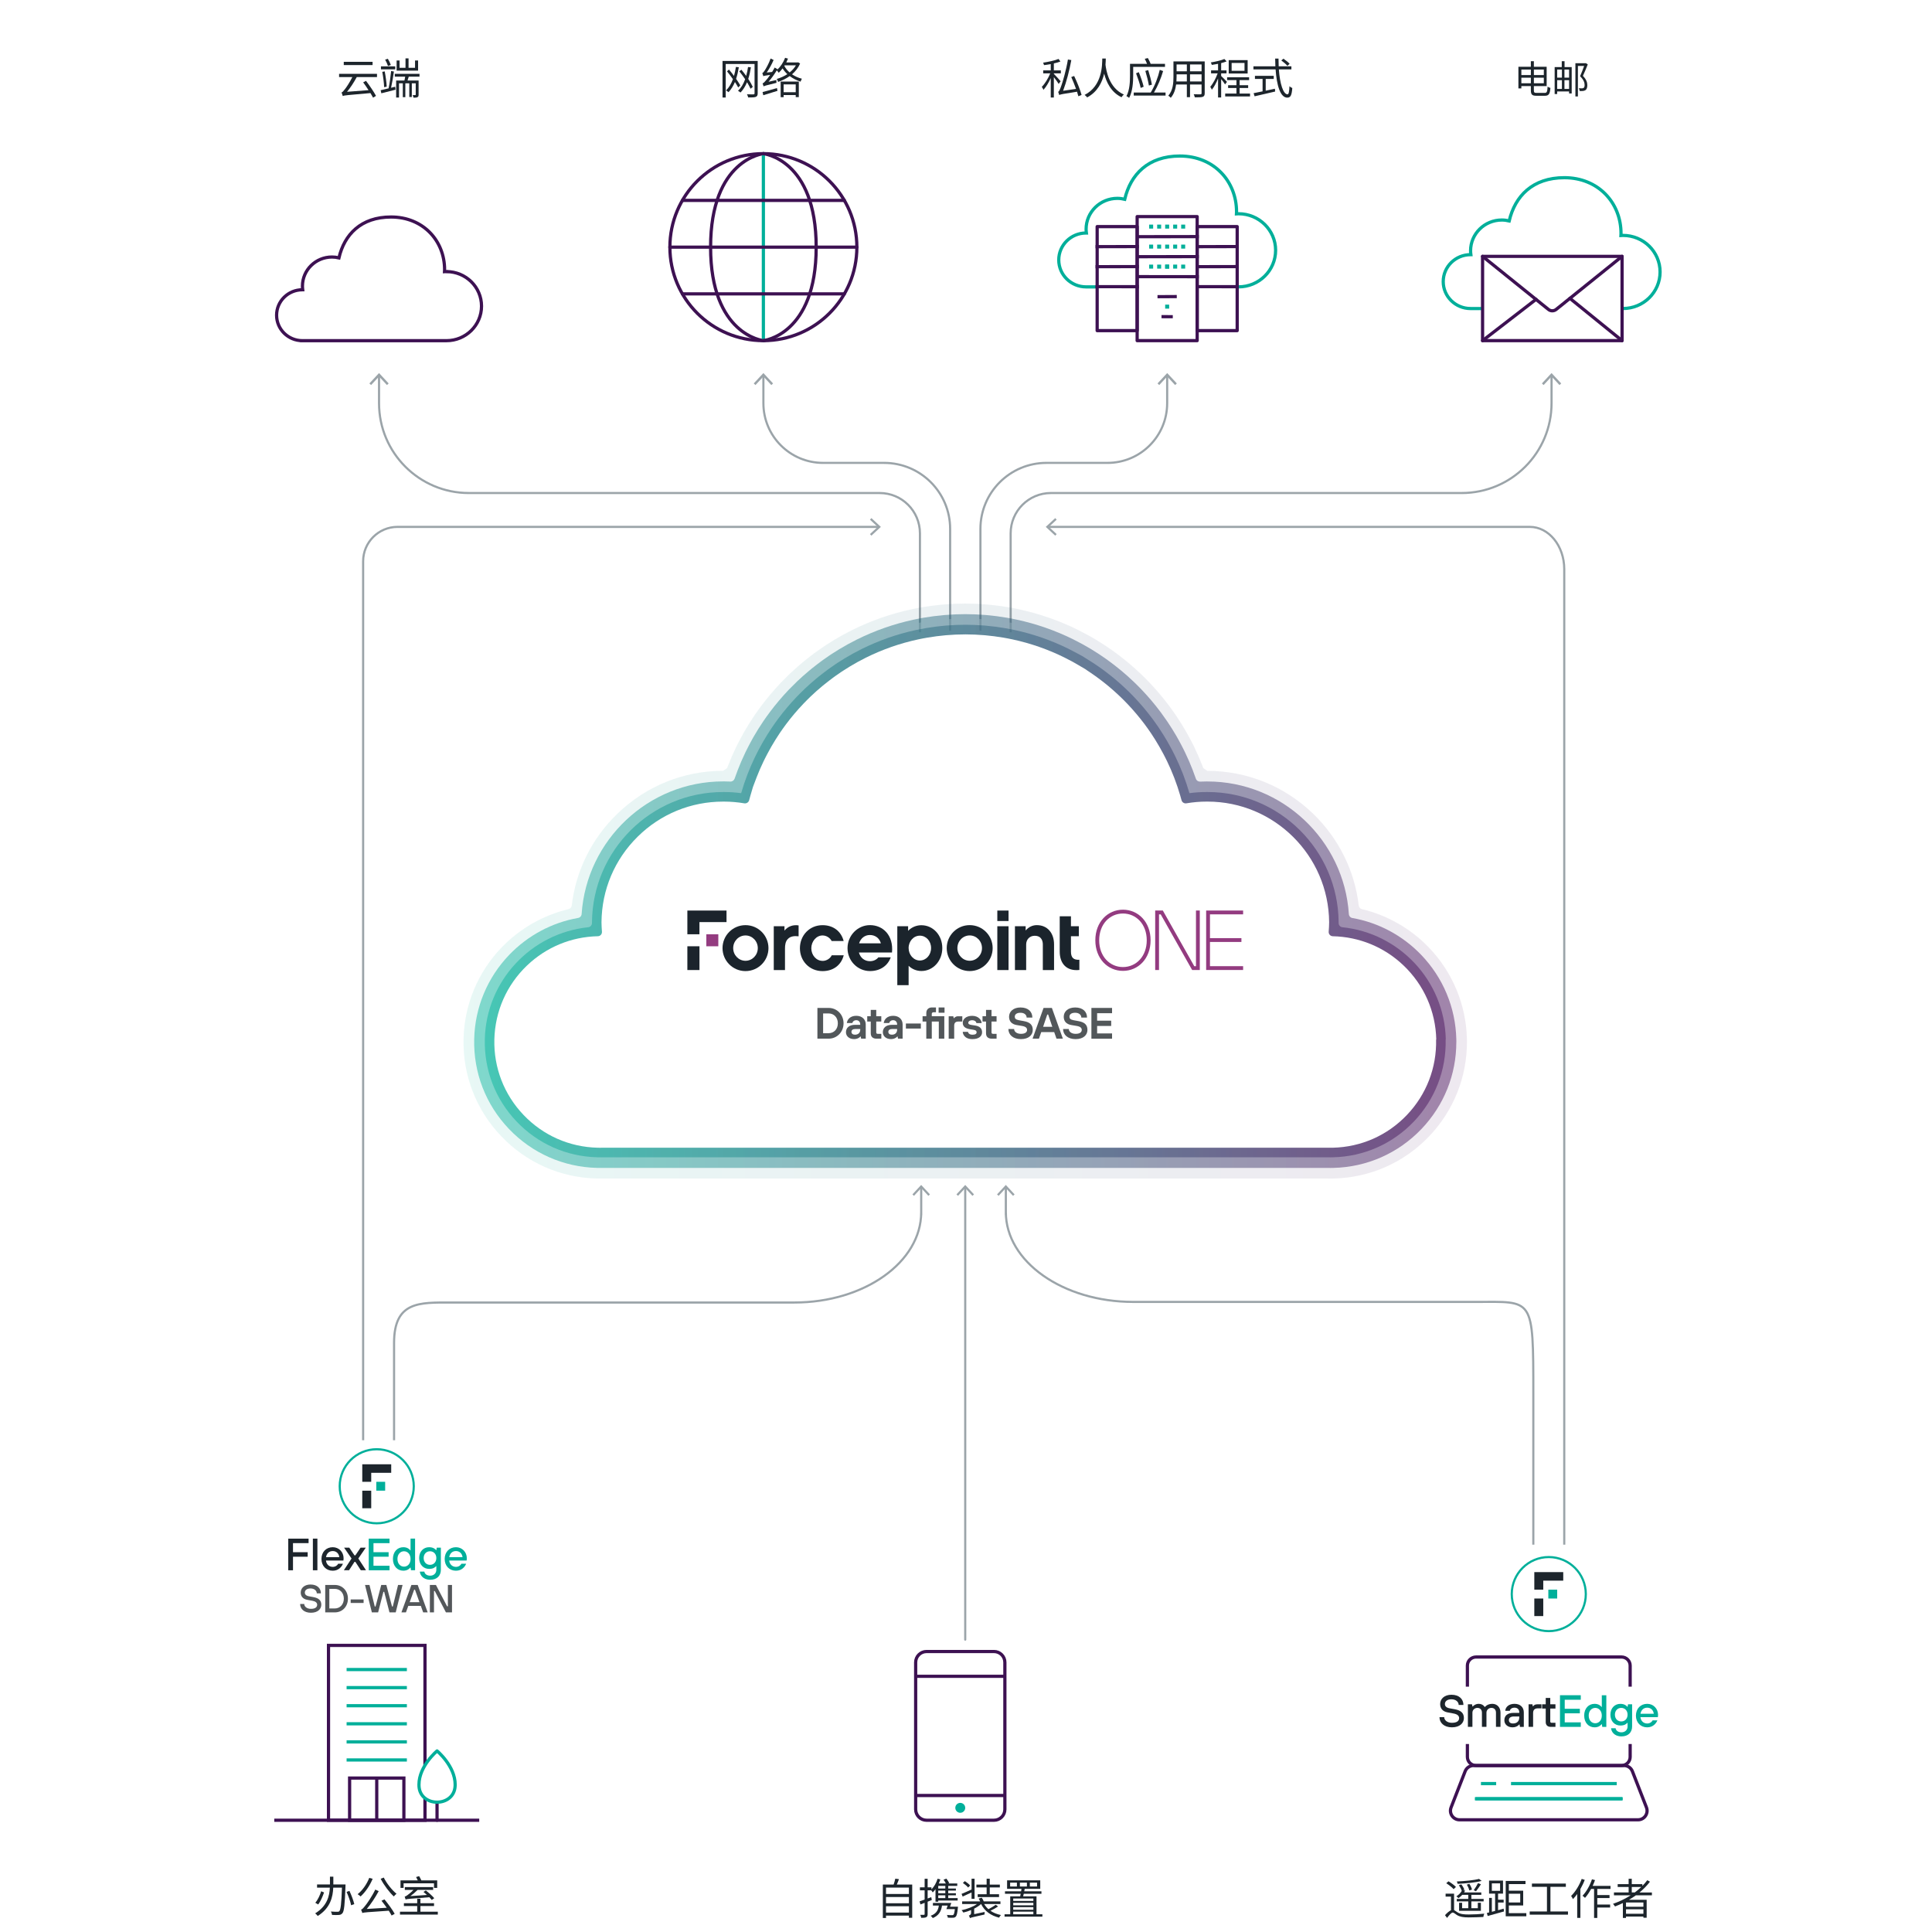 <?xml version="1.0" encoding="UTF-8"?><svg id="a" xmlns="http://www.w3.org/2000/svg" xmlns:xlink="http://www.w3.org/1999/xlink" viewBox="0 0 900 900"><defs><filter id="b" filterUnits="userSpaceOnUse"><feOffset dx="0" dy="7"/><feGaussianBlur result="c" stdDeviation="5"/><feFlood flood-color="#b3c4c3" flood-opacity=".5"/><feComposite in2="c" operator="in"/><feComposite in="SourceGraphic"/></filter><linearGradient id="d" x1="215.93" y1="415.1" x2="683.36" y2="415.1" gradientUnits="userSpaceOnUse"><stop offset="0" stop-color="#00b299" stop-opacity=".9"/><stop offset="1" stop-color="#430955" stop-opacity=".9"/></linearGradient><linearGradient id="e" x1="220.88" x2="678.41" xlink:href="#d"/><linearGradient id="f" x1="225.83" y1="415.1" x2="673.46" y2="415.1" xlink:href="#d"/></defs><line x1="690.63" y1="830.87" x2="696.22" y2="830.87" style="fill:none; stroke:#00af9a; stroke-linecap:square; stroke-linejoin:round; stroke-width:1.5px;"/><line x1="704.64" y1="830.87" x2="752.39" y2="830.87" style="fill:none; stroke:#00af9a; stroke-linecap:square; stroke-linejoin:round; stroke-width:1.5px;"/><line x1="688.08" y1="837.93" x2="754.88" y2="837.93" style="fill:none; stroke:#00af9a; stroke-linecap:square; stroke-linejoin:round; stroke-width:1.5px;"/><line x1="687.8" y1="837.93" x2="755.19" y2="837.93" style="fill:none; stroke:#00af9a; stroke-linecap:square; stroke-linejoin:round; stroke-width:1.5px;"/><path d="m683.57,784.95v-9.04c0-2.22,1.81-4.01,4.01-4.01h67.8c2.22,0,4.01,1.79,4.01,4.01v9.04" style="fill:none; stroke:#3d1152; stroke-linecap:square; stroke-linejoin:round; stroke-width:1.5px;"/><path d="m759.39,813.17v5.27c0,2.22-1.79,4.01-4.01,4.01h-67.8c-2.21,0-4.01-1.79-4.01-4.01v-5.27" style="fill:none; stroke:#3d1152; stroke-linecap:square; stroke-linejoin:round; stroke-width:1.5px;"/><path d="m756.51,822.45h-70.06c-1.74,0-3.3,1.07-3.93,2.69l-6.55,16.84c-1.08,2.77.96,5.75,3.93,5.75h83.15c2.97,0,5.01-2.98,3.93-5.75l-6.55-16.84c-.63-1.62-2.19-2.69-3.93-2.69Z" style="fill:none; stroke:#3d1152; stroke-linecap:square; stroke-linejoin:round; stroke-width:1.5px;"/><path d="m134.27,716.75h9.48v2.11h-7.26v4.21h6.84v2.11h-6.84v6.32h-2.21v-14.74Z" style="fill:#1d252c;"/><path d="m145.75,716.75h2.11v14.74h-2.11v-14.74Z" style="fill:#1d252c;"/><path d="m149.75,726.22c0-3.26,2.21-5.47,5.26-5.47,2.84,0,5.05,2.21,5.05,5.16,0,.63-.1,1.05-.1,1.05h-8.11c.21,1.79,1.47,2.95,3.16,2.95,1.26,0,2.21-.74,2.53-1.47h2.21c-.53,1.37-2,3.26-4.74,3.26-3.05,0-5.26-2.21-5.26-5.48Zm8.32-.84c-.21-1.68-1.37-2.84-3.05-2.84-1.79,0-2.84,1.16-3.16,2.84h6.21Z" style="fill:#1d252c;"/><path d="m163.76,726.01l-3.47-5.05h2.42l2.42,3.58h.42l2.42-3.58h2.42l-3.47,5.05,3.58,5.47h-2.42l-2.53-3.9h-.42l-2.53,3.9h-2.42l3.58-5.47Z" style="fill:#1d252c;"/><path d="m171.77,716.75h9.69v2.11h-7.48v4.21h7.05v2.11h-7.05v4.21h7.48v2.11h-9.69v-14.74Z" style="fill:#00af9a;"/><path d="m183.04,726.22c0-3.37,2.11-5.47,4.84-5.47,2,0,2.95,1.05,3.26,1.47h.11v-5.48h2.11v14.74h-1.9l-.21-1.26h-.11c-.32.42-1.26,1.47-3.26,1.47-2.74,0-4.84-2.11-4.84-5.48Zm8.21,0c0-2.21-1.37-3.58-3.05-3.58s-3.05,1.37-3.05,3.58,1.37,3.58,3.05,3.58,3.05-1.37,3.05-3.58Z" style="fill:#00af9a;"/><path d="m195.57,732.12h2.11c.11.95,1.05,1.89,2.74,1.89s2.84-1.16,2.84-2.74v-1.68h-.11c-.53.53-1.26,1.26-3.26,1.26-2.63,0-4.63-2-4.63-5.05s2-5.05,4.63-5.05c2,0,2.95.95,3.26,1.37h.11l.21-1.16h1.9v10.32c0,2.74-1.79,4.63-4.95,4.63-3.47,0-4.74-2.32-4.84-3.79Zm7.69-6.32c0-1.9-1.26-3.16-2.95-3.16s-2.95,1.26-2.95,3.16,1.26,3.16,2.95,3.16,2.95-1.26,2.95-3.16Z" style="fill:#00af9a;"/><path d="m207.15,726.22c0-3.26,2.21-5.47,5.26-5.47,2.84,0,5.05,2.21,5.05,5.16,0,.63-.1,1.05-.1,1.05h-8.11c.21,1.79,1.47,2.95,3.16,2.95,1.26,0,2.21-.74,2.53-1.47h2.21c-.53,1.37-2,3.26-4.74,3.26-3.05,0-5.26-2.21-5.26-5.48Zm8.32-.84c-.21-1.68-1.37-2.84-3.05-2.84-1.79,0-2.84,1.16-3.16,2.84h6.21Z" style="fill:#00af9a;"/><path d="m670.56,799.92h2.21c0,1.37,1.37,2.63,3.58,2.63,2.42,0,3.37-.95,3.37-2.21,0-1.05-.84-1.79-2.53-2.11l-2.84-.53c-2.32-.42-3.47-1.9-3.47-3.9,0-2.42,2-4.32,5.26-4.32,3.68,0,5.58,2.11,5.58,4.74h-2.21c0-1.37-1.26-2.63-3.37-2.63s-3.05,1.05-3.05,2.21c0,.95.63,1.71,2.21,2l2.32.42c2.95.53,4.32,1.79,4.32,4.11s-1.89,4.32-5.58,4.32-5.79-2.11-5.79-4.74Z" style="fill:#1d252c;"/><path d="m683.83,793.92h1.89l.21,1.05h.11s1.05-1.26,2.74-1.26c2.11,0,2.84,1.47,2.84,1.47h.11s1.05-1.47,3.47-1.47c2.21,0,3.79,1.68,3.79,4.08v6.65h-2.11v-6.63c0-1.37-.84-2.21-2.11-2.21s-2.32.95-2.32,2.21v6.63h-2.11v-6.63c0-1.37-.84-2.21-2.11-2.21s-2.32.95-2.32,2.21v6.63h-2.11v-10.53Z" style="fill:#1d252c;"/><path d="m700.79,801.39c0-2.11,1.37-3.47,4.32-3.47h2.63v-.21c0-1.37-.84-2.21-2.21-2.21-1.47,0-2.11.84-2.21,1.47h-2.11c.1-1.79,1.68-3.26,4.32-3.26s4.32,1.58,4.32,4v6.74h-1.79l-.21-1.16h-.11s-.95,1.37-3.16,1.37-3.79-1.37-3.79-3.26Zm6.95-1.37v-.42h-2.53c-1.58,0-2.32.74-2.32,1.68s.63,1.58,1.89,1.58c1.9,0,2.95-1.05,2.95-2.84Z" style="fill:#1d252c;"/><path d="m712.06,793.92h1.79l.21.95h.11c.32-.42.74-.95,2-.95h1.9v1.89h-1.68c-1.47,0-2.21.74-2.21,2.19v6.44h-2.11v-10.53Z" style="fill:#1d252c;"/><path d="m720.06,802.23v-6.32h-1.68v-2h1.68v-2.95h2.11v2.95h2.42v2h-2.42v6c0,.42.21.63.63.63h1.79v1.9h-2.21c-1.47,0-2.32-.84-2.32-2.21Z" style="fill:#1d252c;"/><path d="m726.7,789.7h9.69v2.11h-7.48v4.21h7.05v2.11h-7.05v4.21h7.48v2.11h-9.69v-14.74Z" style="fill:#00af9a;"/><path d="m737.97,799.18c0-3.37,2.11-5.47,4.84-5.47,2,0,2.95,1.05,3.26,1.47h.11v-5.47h2.11v14.74h-1.89l-.21-1.26h-.11c-.32.42-1.26,1.47-3.26,1.47-2.74,0-4.84-2.11-4.84-5.48Zm8.21,0c0-2.21-1.37-3.58-3.05-3.58s-3.05,1.37-3.05,3.58,1.37,3.58,3.05,3.58,3.05-1.37,3.05-3.58Z" style="fill:#00af9a;"/><path d="m750.5,805.08h2.11c.11.95,1.05,1.9,2.74,1.9s2.84-1.16,2.84-2.74v-1.68h-.11c-.53.53-1.26,1.26-3.26,1.26-2.63,0-4.63-2-4.63-5.05s2-5.05,4.63-5.05c2,0,2.95.95,3.26,1.37h.11l.21-1.16h1.9v10.32c0,2.74-1.79,4.63-4.95,4.63-3.47,0-4.74-2.32-4.84-3.79Zm7.69-6.32c0-1.89-1.26-3.16-2.95-3.16s-2.95,1.26-2.95,3.16,1.26,3.16,2.95,3.16,2.95-1.26,2.95-3.16Z" style="fill:#00af9a;"/><path d="m762.08,799.18c0-3.26,2.21-5.47,5.26-5.47,2.84,0,5.05,2.21,5.05,5.16,0,.63-.11,1.05-.11,1.05h-8.11c.21,1.79,1.47,2.95,3.16,2.95,1.26,0,2.21-.74,2.53-1.47h2.21c-.53,1.37-2,3.26-4.74,3.26-3.05,0-5.26-2.21-5.26-5.48Zm8.32-.84c-.21-1.68-1.37-2.84-3.05-2.84-1.79,0-2.84,1.16-3.16,2.84h6.21Z" style="fill:#00af9a;"/><rect x="175.29" y="690.28" width="4.13" height="4.13" style="fill:#00af9a;"/><polygon points="172.93 686.09 182.24 686.09 182.24 682.12 168.76 682.12 168.76 690.28 172.93 690.28 172.93 686.09" style="fill:#1d252c;"/><rect x="168.76" y="694.42" width="4.17" height="8.18" style="fill:#1d252c;"/><circle cx="175.5" cy="692.36" r="17.25" style="fill:none; stroke:#00af9a; stroke-miterlimit:10;"/><rect x="721.27" y="740.52" width="4.13" height="4.13" style="fill:#00af9a;"/><polygon points="718.91 736.33 728.22 736.33 728.22 732.35 714.74 732.35 714.74 740.52 718.91 740.52 718.91 736.33" style="fill:#1d252c;"/><rect x="714.74" y="744.65" width="4.17" height="8.18" style="fill:#1d252c;"/><circle cx="721.48" cy="742.59" r="17.25" style="fill:none; stroke:#00af9a; stroke-miterlimit:10;"/><path d="m160.96,877.86s-.02.6-.02.82c-.32,8.58-.62,11.58-1.4,12.54-.48.58-.94.78-1.68.84-.7.08-1.98.04-3.2-.02-.02-.46-.24-1.12-.52-1.58,1.34.12,2.56.12,3.08.12.4.02.62-.04.86-.3.62-.64.96-3.54,1.22-10.94h-4.06c-.18,4.26-1.28,9.46-7.22,13.2-.26-.36-.82-.94-1.2-1.22,5.58-3.42,6.66-8.1,6.84-11.98h-5.96v-1.48h6v-3.64h1.58v3.64h5.68Zm-10,3.72c-.62,1.78-1.58,4.1-2.72,5.6l-1.36-.8c1.2-1.38,2.2-3.6,2.74-5.36l1.34.56Zm11.82-.72c.94,1.96,1.9,4.56,2.26,6.16l-1.48.52c-.28-1.6-1.2-4.22-2.12-6.22l1.34-.46Z" style="fill:#1d252c;"/><path d="m173.6,875.22c-1.34,3.24-3.46,6.26-5.62,8.22-.32-.3-1-.82-1.38-1.06,2.24-1.76,4.24-4.62,5.42-7.6l1.58.44Zm5.5,9.58c1.74,2.12,3.78,4.92,4.76,6.72l-1.44.8c-.32-.64-.8-1.42-1.32-2.24-10.5.72-11.58.78-12.32,1.06-.08-.32-.36-1.14-.58-1.56.52-.12,1.06-.72,1.82-1.68.78-.88,3.2-4.34,4.8-7.66l1.6.72c-1.64,3.02-3.6,5.98-5.56,8.3l9.3-.56c-.8-1.12-1.66-2.28-2.44-3.26l1.38-.64Zm-.32-10.16c1.32,2.72,3.86,5.88,5.92,7.54-.38.3-.94.86-1.24,1.26-2.06-1.9-4.6-5.24-6.14-8.24l1.46-.56Z" style="fill:#1d252c;"/><path d="m203.95,890.54v1.34h-17.62v-1.34h8.02v-2.64h-6.2v-1.32h6.2v-2.1h1.5v2.1h6.34v1.32h-6.34v2.64h8.1Zm-15.94-11.08h-1.44v-3.52h8.04c-.22-.5-.52-1.08-.78-1.54l1.42-.42c.36.6.78,1.38,1.02,1.96h7.4v3.52h-1.5v-2.14h-14.16v2.14Zm13.12,5.62c-.28-.36-.66-.82-1.14-1.28-9.48.74-10.42.8-11.04,1.06-.08-.3-.28-.98-.44-1.36.38-.06.84-.32,1.36-.72.44-.3,1.64-1.26,2.76-2.4h-4.04v-1.3h13.18v1.3h-7.22c-1.06,1.06-2.22,2.06-3.38,2.9l7.72-.54c-.54-.5-1.1-.98-1.62-1.4l1.1-.7c1.36,1.06,3.08,2.58,3.92,3.62l-1.16.82Z" style="fill:#1d252c;"/><line x1="175.5" y1="828.29" x2="175.5" y2="847.94" style="fill:none; stroke:#3d1152; stroke-miterlimit:10; stroke-width:1.5px;"/><rect x="162.86" y="828.29" width="25.28" height="19.65" style="fill:none; stroke:#3d1152; stroke-miterlimit:10; stroke-width:1.5px;"/><polyline points="197.97 837.87 197.97 847.94 153.03 847.94 153.03 766.49 197.97 766.49 197.97 822.33" style="fill:none; stroke:#3d1152; stroke-miterlimit:10; stroke-width:1.5px;"/><line x1="127.76" y1="847.94" x2="223.24" y2="847.94" style="fill:none; stroke:#3d1152; stroke-miterlimit:10; stroke-width:1.5px;"/><line x1="203.59" y1="839.69" x2="203.59" y2="847.94" style="fill:none; stroke:#3d1152; stroke-linecap:round; stroke-linejoin:round; stroke-width:1.5px;"/><line x1="161.46" y1="777.74" x2="189.54" y2="777.74" style="fill:none; stroke:#00af9a; stroke-miterlimit:10; stroke-width:1.5px;"/><line x1="161.46" y1="786.16" x2="189.54" y2="786.16" style="fill:none; stroke:#00af9a; stroke-miterlimit:10; stroke-width:1.5px;"/><line x1="161.46" y1="794.59" x2="189.54" y2="794.59" style="fill:none; stroke:#00af9a; stroke-miterlimit:10; stroke-width:1.5px;"/><line x1="161.46" y1="803.01" x2="189.54" y2="803.01" style="fill:none; stroke:#00af9a; stroke-miterlimit:10; stroke-width:1.5px;"/><line x1="161.46" y1="811.44" x2="189.54" y2="811.44" style="fill:none; stroke:#00af9a; stroke-miterlimit:10; stroke-width:1.5px;"/><line x1="161.46" y1="819.86" x2="189.54" y2="819.86" style="fill:none; stroke:#00af9a; stroke-miterlimit:10; stroke-width:1.5px;"/><path d="m195.18,831.99c.48,10.05,16.34,10.05,16.83,0,.01-.21.02-.43.02-.65,0-8.67-8.43-15.69-8.43-15.69,0,0-8.43,7.02-8.43,15.69,0,.22,0,.43.02.65Z" style="fill:none; stroke:#00af9a; stroke-linecap:round; stroke-linejoin:round; stroke-width:1.5px;"/><path d="m139.81,747.18h1.92c0,1.19,1.19,2.28,3.1,2.28,2.1,0,2.92-.82,2.92-1.92,0-.91-.73-1.55-2.19-1.83l-2.46-.46c-2.01-.37-3.01-1.64-3.01-3.38,0-2.1,1.73-3.74,4.56-3.74,3.19,0,4.84,1.83,4.84,4.11h-1.92c0-1.19-1.09-2.28-2.92-2.28s-2.65.91-2.65,1.92c0,.82.55,1.48,1.92,1.73l2.01.37c2.55.46,3.74,1.55,3.74,3.56s-1.64,3.74-4.84,3.74-5.02-1.83-5.02-4.11Z" style="fill:#53575a;"/><path d="m151.5,738.33h4.47c3.47,0,6.11,2.65,6.11,6.39s-2.65,6.39-6.11,6.39h-4.47v-12.77Zm4.47,10.95c2.37,0,4.2-1.83,4.2-4.56s-1.82-4.56-4.2-4.56h-2.56v9.12h2.56Z" style="fill:#53575a;"/><path d="m163.36,745.08h6.02v1.64h-6.02v-1.64Z" style="fill:#53575a;"/><path d="m170.02,738.33h2.1l2.46,10.04h.37l2.65-10.04h2.37l2.65,10.04h.36l2.46-10.04h2.1l-3.19,12.77h-2.92l-2.46-9.58h-.36l-2.46,9.58h-2.92l-3.19-12.77Z" style="fill:#53575a;"/><path d="m191.66,738.33h2.92l4.65,12.77h-2.1l-1.09-3.01h-5.84l-1.1,3.01h-2.1l4.65-12.77Zm3.74,8.03l-2.1-5.84h-.36l-2.1,5.84h4.56Z" style="fill:#53575a;"/><path d="m200.24,738.33h2.83l5.2,9.95h.37v-9.95h1.92v12.77h-2.83l-5.2-9.95h-.36v9.95h-1.92v-12.77Z" style="fill:#53575a;"/><path d="m442.61,293.83v-47.44c0-16.99-13.77-30.76-30.76-30.76h-28.43c-15.36,0-27.8-12.45-27.8-27.8v-12.85" style="fill:none; stroke:#9ba4a9; stroke-miterlimit:10;"/><polygon points="360.12 178.62 359.31 179.37 355.62 175.4 351.93 179.37 351.12 178.62 355.62 173.78 360.12 178.62" style="fill:#9ba4a9;"/><path d="m456.72,293.83v-47.44c0-16.99,13.77-30.76,30.76-30.76h28.43c15.36,0,27.8-12.45,27.8-27.8v-12.85" style="fill:none; stroke:#9ba4a9; stroke-miterlimit:10;"/><polygon points="548.22 178.62 547.41 179.37 543.72 175.4 540.03 179.37 539.22 178.62 543.72 173.78 548.22 178.62" style="fill:#9ba4a9;"/><path d="m470.8,294.56v-46.12c0-10.37,8.4-18.77,18.77-18.77h191.35c23.11,0,41.85-18.74,41.85-41.85v-12.85" style="fill:none; stroke:#9ba4a9; stroke-miterlimit:10;"/><polygon points="727.27 178.62 726.47 179.37 722.77 175.4 719.08 179.37 718.28 178.62 722.77 173.78 727.27 178.62" style="fill:#9ba4a9;"/><path d="m428.54,294.56v-46.12c0-10.37-8.4-18.77-18.77-18.77h-191.35c-23.11,0-41.85-18.74-41.85-41.85v-12.85" style="fill:none; stroke:#9ba4a9; stroke-miterlimit:10;"/><polygon points="181.06 178.62 180.26 179.37 176.57 175.4 172.87 179.37 172.07 178.62 176.57 173.78 181.06 178.62" style="fill:#9ba4a9;"/><path d="m355.62,158.68s-24.6-2.54-24.6-43.55,24.6-43.55,24.6-43.55" style="fill:none; stroke:#3d1152; stroke-linecap:round; stroke-linejoin:round; stroke-width:1.5px;"/><line x1="355.61" y1="158.68" x2="355.61" y2="71.58" style="fill:none; stroke:#00af9a; stroke-linecap:round; stroke-linejoin:round; stroke-width:1.5px;"/><polyline points="393.34 93.35 355.61 93.35 317.9 93.35" style="fill:none; stroke:#3d1152; stroke-linecap:round; stroke-linejoin:round; stroke-width:1.5px;"/><polyline points="393.34 136.9 355.61 136.9 317.9 136.9" style="fill:none; stroke:#3d1152; stroke-linecap:round; stroke-linejoin:round; stroke-width:1.5px;"/><polyline points="312.06 115.13 355.61 115.13 399.16 115.13" style="fill:none; stroke:#3d1152; stroke-linecap:round; stroke-linejoin:round; stroke-width:1.5px;"/><path d="m355.61,71.58s24.6,2.54,24.6,43.55-24.6,43.55-24.6,43.55" style="fill:none; stroke:#3d1152; stroke-linejoin:round; stroke-width:1.5px;"/><circle cx="355.61" cy="115.13" r="43.55" style="fill:none; stroke:#3d1152; stroke-linecap:round; stroke-linejoin:round; stroke-width:1.5px;"/><path d="m207.97,126.49c-.31,0-.6.03-.91.05.01-.3.05-.59.05-.89,0-13.57-10.06-24.56-24.94-24.56-14.01,0-21.73,8.13-24.28,19.03-1.04-.25-2.12-.39-3.24-.39-7.6,0-13.76,6.07-13.76,13.55,0,.58.05,1.14.12,1.7-.04,0-.08,0-.12,0-6.65,0-12.04,5.31-12.04,11.86s5.39,11.86,12.04,11.86c.59,0-1.07,0-1.07,0h68.15c9.02,0,16.34-7.2,16.34-16.09s-7.32-16.09-16.34-16.09Z" style="fill:none; stroke:#3d1152; stroke-miterlimit:10; stroke-width:1.5px;"/><path d="m352.96,43.48c0,.94-.26,1.4-.9,1.66-.64.24-1.72.28-3.52.26-.08-.42-.36-1.06-.56-1.48,1.32.06,2.62.04,3,.04.36-.02.52-.14.52-.48v-13.68h-13.44v15.62h-1.48v-17.02h16.38v15.08Zm-9.08-2.74c-.38-.72-.92-1.6-1.52-2.54-.8,1.88-1.78,3.46-2.98,4.74-.22-.2-.84-.62-1.16-.82,1.38-1.34,2.44-3.12,3.2-5.24-.88-1.26-1.86-2.56-2.76-3.66l.92-.82c.78.9,1.58,1.94,2.34,2.96.38-1.32.66-2.7.9-4.18l1.36.14c-.32,1.94-.74,3.76-1.28,5.4.78,1.12,1.48,2.2,1.96,3.06l-.98.96Zm5.76.6c-.4-.86-.96-1.92-1.64-3.04-.8,1.9-1.78,3.5-3.04,4.8-.26-.22-.84-.64-1.18-.82,1.48-1.34,2.54-3.18,3.34-5.38-.86-1.26-1.82-2.56-2.72-3.68l.96-.74c.76.88,1.52,1.88,2.24,2.88.38-1.3.64-2.68.86-4.14l1.34.14c-.3,1.96-.7,3.76-1.24,5.4.88,1.34,1.64,2.66,2.12,3.72l-1.04.86Z" style="fill:#1d252c;"/><path d="m372.72,29.6c-.84,1.98-2.18,3.64-3.76,5.02,1.32.9,2.9,1.62,4.6,2.06-.26.36-.5.96-.6,1.36-1.86-.6-3.62-1.48-5.08-2.6-1.64,1.18-3.52,2.08-5.4,2.72-.12-.4-.42-1.06-.64-1.38,1.74-.5,3.44-1.26,4.94-2.24-.88-.8-1.62-1.72-2.22-2.68-.56.78-1.18,1.46-1.8,2.04-.18-.26-.6-.84-.9-1.12-1.16,1.9-2.5,3.76-3.84,5.3l3.66-.8c-.04.38-.02.98.04,1.3-4.9,1.2-5.58,1.4-6,1.66-.08-.3-.32-1.02-.48-1.42.42-.08.9-.56,1.5-1.3.38-.36,1.18-1.38,2.04-2.64-2.42.34-2.92.46-3.2.6-.08-.32-.3-1.04-.48-1.44.34-.1.7-.54,1.14-1.22.46-.66,1.92-3.18,2.74-5.56l1.4.68c-.88,2.04-2.06,4.18-3.22,5.84l2.52-.26c.44-.68.84-1.38,1.2-2.06l1.32.78-.22.34c1.54-1.4,2.94-3.48,3.76-5.66l1.34.4c-.24.58-.52,1.2-.8,1.76h5.3l.28-.04.86.56Zm-17.48,13.28c1.66-.4,4.2-1.14,6.7-1.86l.24,1.3c-2.34.7-4.78,1.44-6.62,2.04l-.32-1.48Zm8.42-4.9h8.46v7.26h-1.44v-.96h-5.64v.98h-1.38v-7.28Zm1.38,1.34v3.64h5.64v-3.64h-5.64Zm.34-8.64c.58,1.16,1.42,2.18,2.46,3.06,1.18-.94,2.2-2.02,2.92-3.3h-5.24l-.14.24Z" style="fill:#1d252c;"/><path d="m755.13,143.72h.91c9.55,0,17.29-7.63,17.29-17.03s-7.74-17.03-17.29-17.03c-.32,0-.64.03-.96.05.01-.32.05-.63.05-.94,0-14.36-10.64-26-26.39-26-14.83,0-22.99,8.61-25.7,20.14-1.1-.26-2.25-.42-3.43-.42-8.04,0-14.56,6.42-14.56,14.34,0,.61.05,1.21.13,1.8-.04,0-.08,0-.13,0-7.04,0-12.74,5.62-12.74,12.55s5.7,12.55,12.74,12.55h5.46" style="fill:none; stroke:#00af9a; stroke-miterlimit:10; stroke-width:1.5px;"/><line x1="715.52" y1="139.47" x2="690.64" y2="158.68" style="fill:none; stroke:#3d1152; stroke-linecap:round; stroke-linejoin:round; stroke-width:1.5px;"/><line x1="731.32" y1="138.98" x2="755.61" y2="158.68" style="fill:none; stroke:#3d1152; stroke-linecap:round; stroke-linejoin:round; stroke-width:1.5px;"/><path d="m690.64,119.42l30.69,24.73c1.04.84,2.53.84,3.58,0l30.71-24.73" style="fill:none; stroke:#3d1152; stroke-linecap:round; stroke-linejoin:round; stroke-width:1.5px;"/><rect x="690.64" y="119.42" width="64.98" height="39.26" style="fill:none; stroke:#3d1152; stroke-linecap:round; stroke-linejoin:round; stroke-width:1.5px;"/><path d="m719.6,43.28c1.01,0,1.19-.58,1.33-2.92.32.25.9.49,1.31.59-.23,2.7-.67,3.66-2.56,3.66h-3.96c-2,0-2.59-.52-2.59-2.63v-1.89h-4.43v1.1h-1.37v-10.1h5.8v-2.58h1.4v2.58h5.96v9h-5.96v1.93c0,1.04.2,1.26,1.28,1.26h3.78Zm-10.89-10.89v2.58h4.43v-2.58h-4.43Zm4.43,6.39v-2.58h-4.43v2.58h4.43Zm1.4-6.39v2.58h4.63v-2.58h-4.63Zm4.63,6.39v-2.58h-4.63v2.58h4.63Z" style="fill:#1d252c;"/><path d="m728.83,31.24h3.33v12.3h-1.22v-.94h-5.55v1.19h-1.17v-12.55h3.31v-2.72h1.3v2.72Zm-3.44,1.17v3.76h2.21v-3.76h-2.21Zm0,9.02h2.21v-4.09h-2.21v4.09Zm5.55-9.02h-2.16v3.76h2.16v-3.76Zm0,9.02v-4.09h-2.16v4.09h2.16Zm8.71-11.43c-.65,1.64-1.49,3.67-2.27,5.35,1.64,1.69,2.05,3.08,2.05,4.34,0,1.04-.25,1.91-.85,2.3-.31.2-.7.32-1.12.38-.47.05-1.06.05-1.58.02-.04-.36-.16-.9-.4-1.28.58.05,1.08.05,1.46.05.27-.02.54-.07.76-.2.36-.23.49-.77.47-1.4,0-1.12-.47-2.43-2.11-4.05.68-1.51,1.39-3.4,1.89-4.79h-2.9v14.21h-1.17v-15.47h4.63l.22-.05.92.59Z" style="fill:#1d252c;"/><path d="m576.03,133.63h.91c9.55,0,17.29-7.63,17.29-17.03s-7.74-17.03-17.29-17.03c-.32,0-.64.03-.96.05.01-.32.05-.63.05-.94,0-14.36-10.64-26-26.39-26-14.83,0-22.99,8.61-25.7,20.14-1.1-.26-2.25-.42-3.43-.42-8.04,0-14.56,6.42-14.56,14.34,0,.61.05,1.21.13,1.8-.04,0-.08,0-.13,0-7.04,0-12.74,5.62-12.74,12.55s5.7,12.55,12.74,12.55h5.46" style="fill:none; stroke:#00af9a; stroke-miterlimit:10; stroke-width:1.5px;"/><line x1="530.63" y1="119.58" x2="557.7" y2="119.54" style="fill:none; stroke:#3d1152; stroke-linecap:square; stroke-linejoin:round; stroke-width:1.5px;"/><line x1="530.63" y1="110.26" x2="557.7" y2="110.22" style="fill:none; stroke:#3d1152; stroke-linecap:square; stroke-linejoin:round; stroke-width:1.5px;"/><line x1="557.69" y1="133.53" x2="576.34" y2="133.55" style="fill:none; stroke:#3d1152; stroke-linecap:square; stroke-linejoin:round; stroke-width:1.5px;"/><line x1="557.69" y1="124.23" x2="576.34" y2="124.19" style="fill:none; stroke:#3d1152; stroke-linecap:square; stroke-linejoin:round; stroke-width:1.5px;"/><line x1="557.69" y1="114.9" x2="576.34" y2="114.86" style="fill:none; stroke:#3d1152; stroke-linecap:square; stroke-linejoin:round; stroke-width:1.5px;"/><line x1="511.1" y1="133.53" x2="529.74" y2="133.55" style="fill:none; stroke:#3d1152; stroke-linecap:square; stroke-linejoin:round; stroke-width:1.5px;"/><line x1="511.1" y1="124.23" x2="529.74" y2="124.19" style="fill:none; stroke:#3d1152; stroke-linecap:square; stroke-linejoin:round; stroke-width:1.5px;"/><line x1="511.1" y1="114.9" x2="529.74" y2="114.86" style="fill:none; stroke:#3d1152; stroke-linecap:square; stroke-linejoin:round; stroke-width:1.5px;"/><rect x="529.73" y="100.9" width="27.96" height="57.78" style="fill:none; stroke:#3d1152; stroke-linejoin:round; stroke-width:1.5px;"/><rect x="557.69" y="105.56" width="18.64" height="48.46" style="fill:none; stroke:#3d1152; stroke-linejoin:round; stroke-width:1.5px;"/><rect x="511.1" y="105.56" width="18.64" height="48.46" style="fill:none; stroke:#3d1152; stroke-linejoin:round; stroke-width:1.5px;"/><line x1="530.63" y1="128.87" x2="557.7" y2="128.89" style="fill:none; stroke:#3d1152; stroke-linecap:square; stroke-linejoin:round; stroke-width:1.5px;"/><line x1="541.82" y1="147.51" x2="545.58" y2="147.53" style="fill:none; stroke:#3d1152; stroke-linecap:square; stroke-linejoin:round; stroke-width:1.5px;"/><line x1="539.96" y1="138.2" x2="547.44" y2="138.16" style="fill:none; stroke:#3d1152; stroke-linecap:square; stroke-linejoin:round; stroke-width:1.5px;"/><rect x="535.32" y="123.27" width="1.86" height="1.86" style="fill:#00af9a;"/><rect x="539.05" y="123.27" width="1.86" height="1.86" style="fill:#00af9a;"/><rect x="542.78" y="123.27" width="1.86" height="1.86" style="fill:#00af9a;"/><rect x="542.78" y="123.27" width="1.86" height="1.86" style="fill:#00af9a;"/><rect x="542.78" y="141.91" width="1.86" height="1.86" style="fill:#00af9a;"/><rect x="546.51" y="123.26" width="1.86" height="1.86" style="fill:#00af9a;"/><rect x="550.24" y="123.26" width="1.86" height="1.86" style="fill:#00af9a;"/><rect x="535.32" y="113.95" width="1.86" height="1.86" style="fill:#00af9a;"/><rect x="539.05" y="113.95" width="1.86" height="1.86" style="fill:#00af9a;"/><rect x="542.78" y="113.95" width="1.86" height="1.86" style="fill:#00af9a;"/><rect x="546.51" y="113.95" width="1.86" height="1.86" style="fill:#00af9a;"/><rect x="550.24" y="113.95" width="1.86" height="1.86" style="fill:#00af9a;"/><rect x="535.32" y="104.63" width="1.86" height="1.86" style="fill:#00af9a;"/><rect x="539.05" y="104.63" width="1.86" height="1.86" style="fill:#00af9a;"/><rect x="542.78" y="104.63" width="1.86" height="1.86" style="fill:#00af9a;"/><rect x="546.51" y="104.63" width="1.86" height="1.86" style="fill:#00af9a;"/><rect x="550.24" y="104.63" width="1.86" height="1.86" style="fill:#00af9a;"/><path d="m493.18,39.08c-.4-.68-1.46-2.12-2.26-3.16v9.5h-1.44v-9.06c-.96,2.12-2.2,4.2-3.4,5.48-.14-.4-.52-1.02-.78-1.38,1.44-1.4,3-3.96,3.94-6.28h-3.28v-1.4h3.52v-2.92c-1.06.2-2.14.36-3.14.48-.06-.32-.26-.82-.42-1.14,2.52-.4,5.48-1.02,7.2-1.74l.86,1.2c-.86.34-1.92.64-3.06.88v3.24h3.26v1.4h-3.26v.22c.66.62,2.7,2.9,3.16,3.46l-.9,1.22Zm9.16,5.76c-.16-.6-.36-1.34-.62-2.12-6.88,1.08-7.72,1.24-8.28,1.54-.08-.32-.32-1.04-.5-1.48.46-.16.9-1.26,1.46-2.84.56-1.48,2.26-7.18,3.08-12.22l1.58.28c-.88,4.88-2.3,10.22-3.82,14.28l6.02-.86c-.66-1.84-1.46-3.82-2.22-5.52l1.34-.5c1.38,2.86,2.86,6.58,3.46,8.82l-1.5.62Z" style="fill:#1d252c;"/><path d="m515.12,27.26c-.02.72-.04,1.72-.14,2.9.3,2.38,1.5,10.74,8.56,13.88-.42.34-.86.84-1.08,1.26-5-2.34-7.14-7.28-8.1-11-.92,4-3.04,8.48-7.92,11.08-.26-.4-.74-.86-1.2-1.16,8.3-4.2,8.18-13.92,8.24-16.96h1.64Z" style="fill:#1d252c;"/><path d="m527.88,31.16v4.02c0,3-.26,7.44-1.88,10.42-.24-.26-.94-.68-1.26-.82,1.52-2.84,1.66-6.78,1.66-9.6v-5.44h7.94c-.26-.7-.68-1.62-1.06-2.34l1.44-.36c.5.86,1.04,2,1.3,2.7h6.68v1.42h-14.82Zm15.08,11.94v1.42h-14.82v-1.42h7.9c1.92-3.08,3.44-7.14,4.22-10.56l1.56.56c-.96,3.3-2.44,6.92-4.26,10h5.4Zm-11.58-2.14c-.38-1.84-1.34-4.68-2.16-6.82l1.28-.52c.88,2.16,1.84,4.94,2.26,6.78l-1.38.56Zm3.82-1.12c-.28-1.84-1-4.66-1.66-6.82l1.34-.36c.68,2.14,1.42,4.92,1.72,6.78l-1.4.4Z" style="fill:#1d252c;"/><path d="m561.2,43.44c0,.96-.26,1.4-.9,1.66-.68.24-1.84.26-3.72.24-.06-.4-.3-1.04-.5-1.44,1.4.06,2.76.04,3.12.04.4-.02.54-.14.54-.52v-4.06h-5.38v5.9h-1.48v-5.9h-5c-.3,2.22-.98,4.5-2.5,6.2-.22-.3-.82-.8-1.14-.98,2.2-2.48,2.4-6,2.4-8.78v-7.2h14.56v14.84Zm-8.32-5.5v-3.32h-4.78v1.18c0,.66-.02,1.4-.08,2.14h4.86Zm-4.78-7.92v3.2h4.78v-3.2h-4.78Zm11.64,0h-5.38v3.2h5.38v-3.2Zm0,7.92v-3.32h-5.38v3.32h5.38Z" style="fill:#1d252c;"/><path d="m570.68,39.32c-.32-.56-1.14-1.66-1.82-2.48v8.56h-1.44v-8.84c-.82,2.02-1.88,4.02-2.9,5.24-.14-.42-.5-1-.74-1.36,1.26-1.4,2.64-3.98,3.44-6.26h-3.06v-1.4h3.26v-3.04c-.98.2-2,.36-2.92.5-.08-.34-.28-.82-.46-1.16,2.24-.36,4.86-.94,6.32-1.6l1.04,1.12c-.72.3-1.6.58-2.54.8v3.38h2.5v1.4h-2.5v1.22c.62.52,2.32,2.28,2.72,2.74l-.9,1.18Zm11.64,4.26v1.34h-11.58v-1.34h5.24v-2.58h-3.88v-1.3h3.88v-2.38h-4.34v-1.32h10.24v1.32h-4.42v2.38h3.98v1.3h-3.98v2.58h4.86Zm-1.12-9.32h-8.82v-6.24h8.82v6.24Zm-1.46-4.94h-6v3.66h6v-3.66Z" style="fill:#1d252c;"/><path d="m595.74,32.34c.48,6.74,2.06,11.6,4.04,11.6.54,0,.78-1.1.9-3.76.34.34.9.66,1.32.82-.26,3.46-.82,4.48-2.34,4.48-3.26,0-4.92-5.74-5.44-13.14h-10.32v-1.44h10.22c-.06-1.18-.08-2.4-.1-3.62h1.56c0,1.24.02,2.44.08,3.62h5.92v1.44h-5.84Zm-6.12,9.9c1.4-.3,2.84-.58,4.28-.9l.12,1.3c-3.38.82-7.04,1.66-9.58,2.22l-.46-1.46c1.12-.22,2.58-.52,4.18-.84v-5.8h-3.56v-1.44h8.76v1.44h-3.74v5.48Zm10.1-11.58c-.58-.7-1.82-1.78-2.84-2.5l1-.82c1.02.68,2.28,1.7,2.88,2.38l-1.04.94Z" style="fill:#1d252c;"/><g style="fill:none; opacity:.5;"><g style="fill:none; filter:url(#b);"><path d="m683.36,485.42c0,16.41-6.25,31.99-17.59,43.89-11.73,12.3-27.55,19.3-44.54,19.7h-.16c-.46,0-.91.02-1.35.02s-.85,0-1.28-.02h-337.59c-.93.02-1.88.02-2.82,0-16.99-.4-32.79-7.39-44.53-19.69-11.74-12.3-17.98-28.44-17.56-45.43.38-15.94,6.67-31.04,17.73-42.54,8.46-8.8,19.37-15.02,31.16-17.84.81-.2,1.41-.87,1.51-1.7,1.92-16.27,9.39-31.33,21.37-42.86,13.31-12.82,30.76-19.88,49.12-19.88h.01c.63-.43,1.25-.85,1.88-1.28.03-.07.05-.13.08-.2l.27-.72c.51-1.31,1.03-2.57,1.57-3.84l.08-.2c.12-.28.24-.53.36-.79l.07-.18c.51-1.15,1.05-2.31,1.59-3.45l.76-1.53c.31-.62.69-1.38,1.08-2.1.48-.92.98-1.86,1.49-2.79l.29-.51c.2-.34.39-.67.57-1,1.31-2.27,2.75-4.58,4.29-6.87l.1-.15c1.16-1.7,2.2-3.17,3.24-4.54l.11-.16c2.81-3.73,5.83-7.31,9.01-10.66l.15-.17c1.46-1.5,2.61-2.64,3.64-3.63l.38-.38c1.85-1.76,3.84-3.52,5.91-5.26.43-.36.88-.72,1.32-1.08.88-.72,1.68-1.36,2.43-1.92.58-.46,1.24-.94,1.9-1.44l1.45-1.04c.88-.63,1.89-1.34,2.91-2.02l.51-.34c.13-.09.26-.18.4-.26l.2-.14c1.17-.75,2.29-1.46,3.43-2.16l.26-.16c1.17-.7,2.43-1.43,3.77-2.17l.27-.16c1.31-.72,2.68-1.44,4.23-2.21l.15-.08c8.73-4.34,17.98-7.57,27.5-9.63l.36-.07c1.45-.32,3.02-.61,4.59-.89l.21-.04c3.02-.51,6.2-.92,9.44-1.22l.77-.05c1.27-.12,2.75-.21,4.38-.29l.74-.03c1.69-.07,3.13-.1,4.6-.1,1.56,0,2.99.03,4.59.09l.9.04c1.76.09,3.16.17,4.39.28l.68.06c3.25.29,6.35.69,9.26,1.2l.21.03c1.56.26,3.16.56,4.86.93l.19.04c9.56,2.06,18.86,5.31,27.62,9.66l.33.18c1.49.74,2.85,1.45,4.04,2.11l.09.05c1.35.73,2.67,1.49,3.92,2.26l.37.22c1.09.65,2.23,1.38,3.36,2.12.26.16.5.32.75.48l.27.19c1.05.69,2.08,1.41,3.1,2.13l1.52,1.12c.59.45,1.17.87,1.74,1.31l.38.3c.69.53,1.37,1.06,2.02,1.6l.43.35c.33.26.62.5.93.75,2.04,1.71,4.02,3.47,5.88,5.26l.24.22c1.43,1.38,2.68,2.63,3.79,3.8l.19.19c3.14,3.31,6.16,6.88,8.96,10.61l.16.21c1.13,1.53,2.14,2.96,3.1,4.37l.23.36c1.46,2.15,2.89,4.44,4.24,6.77.24.42.48.82.69,1.24l.18.3c.52.95,1.03,1.87,1.52,2.82.37.69.75,1.45,1.12,2.19l.14.27c.19.38.4.8.59,1.23.53,1.1,1.05,2.25,1.53,3.33l.18.42c.15.33.28.62.4.91.48,1.13,1,2.4,1.49,3.62l.33.9s.03.09.05.14l1.88,1.28h.06c18.37,0,35.82,7.07,49.14,19.88,11.97,11.54,19.43,26.59,21.33,42.84.1.83.7,1.51,1.51,1.7,11.76,2.82,22.67,9.04,31.13,17.84,11.06,11.5,17.36,26.62,17.75,42.55v.16c.02.47.03.91.03,1.37Z" style="fill:#fff;"/></g></g><g style="fill:none; opacity:.1;"><path d="m683.36,485.42c0,16.41-6.25,31.99-17.59,43.89-11.73,12.3-27.55,19.3-44.54,19.7h-.16c-.46,0-.91.02-1.35.02s-.85,0-1.28-.02h-337.59c-.93.02-1.88.02-2.82,0-16.99-.4-32.79-7.39-44.53-19.69-11.74-12.3-17.98-28.44-17.56-45.43.38-15.94,6.67-31.04,17.73-42.54,8.46-8.8,19.37-15.02,31.16-17.84.81-.2,1.41-.87,1.51-1.7,1.92-16.27,9.39-31.33,21.37-42.86,13.31-12.82,30.76-19.88,49.12-19.88h.01c.63-.43,1.25-.85,1.88-1.28.03-.07.05-.13.08-.2l.27-.72c.51-1.31,1.03-2.57,1.57-3.84l.08-.2c.12-.28.24-.53.36-.79l.07-.18c.51-1.15,1.05-2.31,1.59-3.45l.76-1.53c.31-.62.69-1.38,1.08-2.1.48-.92.98-1.86,1.49-2.79l.29-.51c.2-.34.39-.67.57-1,1.31-2.27,2.75-4.58,4.29-6.87l.1-.15c1.16-1.7,2.2-3.17,3.24-4.54l.11-.16c2.81-3.73,5.83-7.31,9.01-10.66l.15-.17c1.46-1.5,2.61-2.64,3.64-3.63l.38-.38c1.85-1.76,3.84-3.52,5.91-5.26.43-.36.88-.72,1.32-1.08.88-.72,1.68-1.36,2.43-1.92.58-.46,1.24-.94,1.9-1.44l1.45-1.04c.88-.63,1.89-1.34,2.91-2.02l.51-.34c.13-.09.26-.18.4-.26l.2-.14c1.17-.75,2.29-1.46,3.43-2.16l.26-.16c1.17-.7,2.43-1.43,3.77-2.17l.27-.16c1.31-.72,2.68-1.44,4.23-2.21l.15-.08c8.73-4.34,17.98-7.57,27.5-9.63l.36-.07c1.45-.32,3.02-.61,4.59-.89l.21-.04c3.02-.51,6.2-.92,9.44-1.22l.77-.05c1.27-.12,2.75-.21,4.38-.29l.74-.03c1.69-.07,3.13-.1,4.6-.1,1.56,0,2.99.03,4.59.09l.9.04c1.76.09,3.16.17,4.39.28l.68.06c3.25.29,6.35.69,9.26,1.2l.21.03c1.56.26,3.16.56,4.86.93l.19.04c9.56,2.06,18.86,5.31,27.62,9.66l.33.18c1.49.74,2.85,1.45,4.04,2.11l.09.05c1.35.73,2.67,1.49,3.92,2.26l.37.22c1.09.65,2.23,1.38,3.36,2.12.26.16.5.32.75.48l.27.19c1.05.69,2.08,1.41,3.1,2.13l1.52,1.12c.59.45,1.17.87,1.74,1.31l.38.3c.69.53,1.37,1.06,2.02,1.6l.43.35c.33.26.62.5.93.75,2.04,1.71,4.02,3.47,5.88,5.26l.24.22c1.43,1.38,2.68,2.63,3.79,3.8l.19.19c3.14,3.31,6.16,6.88,8.96,10.61l.16.21c1.13,1.53,2.14,2.96,3.1,4.37l.23.36c1.46,2.15,2.89,4.44,4.24,6.77.24.42.48.82.69,1.24l.18.3c.52.95,1.03,1.87,1.52,2.82.37.69.75,1.45,1.12,2.19l.14.27c.19.38.4.8.59,1.23.53,1.1,1.05,2.25,1.53,3.33l.18.42c.15.33.28.62.4.91.48,1.13,1,2.4,1.49,3.62l.33.9s.03.09.05.14l1.88,1.28h.06c18.37,0,35.82,7.07,49.14,19.88,11.97,11.54,19.43,26.59,21.33,42.84.1.83.7,1.51,1.51,1.7,11.76,2.82,22.67,9.04,31.13,17.84,11.06,11.5,17.36,26.62,17.75,42.55v.16c.02.47.03.91.03,1.37Z" style="fill:url(#d);"/></g><g style="fill:none; opacity:.5;"><path d="m678.41,485.42c0,15.15-5.73,29.48-16.21,40.47-10.83,11.35-25.42,17.8-41.08,18.16-.48,0-.94.02-1.39.02s-.85,0-1.28-.02h-337.64c-.87.02-1.76.02-2.65,0-15.66-.37-30.24-6.81-41.07-18.15-10.82-11.34-16.57-26.22-16.19-41.9.35-14.68,6.15-28.62,16.35-39.23,8.69-9.04,19.9-15,32.06-17.16.91-.16,1.58-.91,1.64-1.83,2.28-34.41,31.06-61.77,65.89-61.77.2,0,.41,0,.61,0,.93,0,1.87.03,2.8.07.87.04,1.66-.52,1.95-1.34.4-1.16.81-2.3,1.25-3.42l.24-.65c.49-1.26.99-2.48,1.51-3.71.15-.34.29-.65.44-.97l.06-.15c.48-1.11,1-2.22,1.52-3.32l.72-1.45c.31-.63.66-1.33,1.02-2,.48-.91.96-1.81,1.45-2.7l.28-.49c.18-.32.36-.63.53-.94,1.27-2.2,2.65-4.41,4.12-6.59l.13-.2c1.04-1.53,2.03-2.93,3.05-4.29l.12-.16c2.69-3.58,5.59-7.02,8.63-10.22l.17-.18c1.36-1.4,2.47-2.51,3.52-3.51l.3-.31c1.8-1.71,3.71-3.4,5.67-5.04.42-.35.85-.7,1.28-1.05.77-.63,1.53-1.24,2.32-1.82.55-.44,1.19-.91,1.83-1.39l.74-.54c.2-.14.39-.28.57-.41.91-.65,1.89-1.33,2.87-1.99l.09-.06c.28-.18.53-.36.81-.53l.1-.07c1.1-.7,2.2-1.41,3.32-2.08l.31-.19c1.15-.69,2.41-1.42,3.73-2.15l.09-.06c1.25-.68,2.59-1.39,4.06-2.12l.14-.07c8.35-4.15,17.22-7.26,26.34-9.23l.3-.06c1.56-.34,3.07-.62,4.5-.87l.15-.03c2.96-.5,5.99-.89,9.06-1.17l.71-.05c1.21-.11,2.6-.2,4.21-.27l.78-.04c1.54-.06,2.91-.09,4.36-.09,1.52,0,2.89.03,4.39.09l.87.04c1.52.07,2.91.15,4.2.26l.68.06c3.09.28,6.09.66,8.93,1.16l.15.02c1.6.27,3.17.57,4.71.91l.11.02c9.17,1.97,18.05,5.08,26.46,9.25l.26.14c1.4.69,2.71,1.38,3.91,2.04l.09.05c1.2.65,2.46,1.38,3.75,2.16l.36.22c1.01.6,2.1,1.29,3.25,2.05.22.14.44.28.65.43l.28.19c1.05.69,2.03,1.37,3,2.06l1.46,1.08c.57.43,1.13.84,1.69,1.27.77.6,1.51,1.18,2.24,1.77l.44.36c.3.24.59.48.89.72,1.92,1.6,3.82,3.3,5.63,5.03l.29.27c1.28,1.23,2.48,2.43,3.57,3.58l.17.18c3.02,3.17,5.93,6.61,8.6,10.19l.14.18c1.11,1.5,2.08,2.87,2.99,4.21l.19.29c1.41,2.09,2.78,4.29,4.09,6.54.25.43.49.85.71,1.28l.11.17c.5.91.99,1.8,1.46,2.71.37.68.72,1.38,1.06,2.07l.16.32c.19.37.38.74.54,1.12.5,1.03,1,2.13,1.49,3.24l.17.39c.12.27.24.53.35.8.5,1.17,1,2.4,1.47,3.58l.29.79c.42,1.09.83,2.22,1.23,3.38.29.84,1.09,1.38,1.98,1.34.94-.04,1.87-.07,2.81-.07.21,0,.42,0,.61,0,34.84,0,63.64,27.39,65.86,61.77.06.92.73,1.68,1.65,1.84,12.16,2.15,23.36,8.12,32.04,17.15,10.2,10.62,16.02,24.55,16.37,39.25,0,.48.02.94.02,1.41Z" style="fill:url(#e);"/></g><g style="fill:none; opacity:.5;"><path d="m673.44,484.12c.34,14.35-4.93,27.97-14.83,38.36-9.91,10.38-23.26,16.29-37.61,16.63-.43,0-.85.02-1.27.02s-.81,0-1.22-.02h-337.75c-.82.02-1.65.02-2.48,0-14.34-.34-27.69-6.25-37.6-16.63-9.91-10.38-15.17-24-14.83-38.36.64-27.31,21.67-49.44,48.17-52.17,1.01-.1,1.75-.98,1.75-1.99,0-.09,0-.19,0-.28.26-33.62,27.62-60.72,61.08-60.72.16,0,.32,0,.48,0,2.63,0,5.3.18,7.93.53l.08-.27c.8-2.74,1.72-5.48,2.74-8.15l.26-.69c.45-1.14.92-2.32,1.43-3.49.14-.32.29-.64.44-.97l.04-.1c.47-1.06.95-2.12,1.46-3.17.15-.31.31-.62.46-.93l.21-.41c.33-.66.66-1.32,1-1.96.46-.87.92-1.73,1.4-2.58.26-.46.51-.92.78-1.39,1.22-2.11,2.54-4.23,3.93-6.29l.14-.21c.96-1.42,1.92-2.77,2.9-4.09l.05-.06c2.58-3.45,5.39-6.79,8.36-9.91l.1-.11c1.14-1.18,2.3-2.35,3.46-3.45l.21-.22c1.77-1.68,3.59-3.3,5.42-4.82.42-.35.84-.69,1.27-1.04.7-.57,1.42-1.14,2.14-1.68.59-.47,1.2-.92,1.81-1.37l.21-.16c.34-.24.66-.48.99-.71.92-.66,1.86-1.31,2.8-1.94.31-.2.6-.4.91-.6,1.06-.68,2.12-1.36,3.2-2.01l.3-.18c1.15-.69,2.36-1.39,3.57-2.06l.14-.08c1.19-.65,2.48-1.33,3.83-2l.12-.06c8-3.97,16.47-6.94,25.19-8.83l.22-.04c1.43-.31,2.89-.59,4.36-.84l.22-.04c2.85-.48,5.73-.85,8.61-1.11l.64-.05c1.34-.12,2.69-.2,4.05-.26l.81-.04c1.55-.06,2.86-.08,4.11-.08h.09c1.25,0,2.55.02,4.12.08l.82.04c1.34.06,2.7.14,4.03.25l.64.06c2.88.26,5.77.62,8.58,1.11l.2.03c1.51.26,2.99.54,4.41.85l.14.03c8.75,1.88,17.25,4.86,25.27,8.84l.12.07c1.32.65,2.61,1.33,3.85,2.01l2.06,1.11s.07.04.11.06l1.82,1.13c1.09.65,2.15,1.33,3.2,2.02.31.19.6.4.91.59.95.63,1.88,1.28,2.81,1.94.31.22.61.45.92.66l.27.21c.61.46,1.22.9,1.82,1.37.71.55,1.43,1.11,2.13,1.68.43.35.85.68,1.28,1.04,1.83,1.52,3.64,3.14,5.39,4.81l.27.26c1.13,1.08,2.3,2.24,3.42,3.42l.12.13c2.94,3.09,5.74,6.4,8.31,9.85l.08.1c.98,1.33,1.95,2.68,2.88,4.05l.14.22c1.42,2.1,2.73,4.22,3.95,6.32.24.41.47.81.68,1.22l.1.17c.48.86.95,1.71,1.4,2.58.35.64.68,1.3,1.01,1.96l.17.34c.17.34.34.67.49,1.01.5,1.04.98,2.1,1.46,3.16.16.37.32.72.47,1.08.5,1.17.98,2.35,1.44,3.49l.26.69c1.02,2.66,1.93,5.39,2.73,8.13l.08.28c2.64-.36,5.31-.53,7.97-.53.16,0,.33,0,.49,0,33.44,0,60.78,27.09,61.05,60.62,0,.12,0,.25,0,.37-.02,1.02.73,1.9,1.75,2,26.5,2.72,47.53,24.86,48.17,52.17Z" style="fill:url(#f);"/></g><path d="m668.99,484.23c.31,13.15-4.52,25.65-13.6,35.17-9.09,9.53-21.33,14.95-34.49,15.25-.77.02-1.55.02-2.33,0h-337.86c-.38,0-.76.02-1.15.02s-.78,0-1.17-.02c-13.15-.31-25.41-5.72-34.49-15.25-9.09-9.52-13.92-22.01-13.61-35.17.32-13.15,5.73-25.41,15.25-34.49,9-8.58,20.63-13.35,32.98-13.61,1.13-.02,1.99-1.01,1.89-2.13-.12-1.45-.19-2.92-.21-4.37.12-15.14,6.13-29.32,16.91-39.93,10.67-10.51,24.77-16.28,39.72-16.28.15,0,.31,0,.46,0,3.15,0,6.3.27,9.41.8,1.02.17,2.01-.44,2.28-1.44.18-.67.36-1.33.54-1.97l1.23-4.18s.03-.1.05-.14l1.69-4.46c.44-1.13.9-2.25,1.38-3.36.13-.32.27-.63.42-.95.48-1.1.94-2.11,1.43-3.12.14-.29.29-.58.44-.87l.2-.42c.32-.62.64-1.26.97-1.88.44-.83.88-1.65,1.34-2.46.28-.49.51-.92.75-1.34,1.17-2.02,2.43-4.05,3.76-6.03l.12-.18c.95-1.4,1.89-2.71,2.83-3.98,2.48-3.33,5.19-6.52,8.04-9.51l.1-.11c1.09-1.14,2.2-2.26,3.32-3.33l.22-.21c1.68-1.6,3.42-3.16,5.19-4.62.4-.34.81-.66,1.22-.99.67-.54,1.36-1.09,2.05-1.61.57-.45,1.15-.88,1.73-1.31l.18-.13c.33-.24.64-.48.97-.71.89-.63,1.79-1.26,2.69-1.86.3-.2.58-.39.88-.57,1-.66,2.02-1.31,3.06-1.93l.28-.17c1.13-.68,2.29-1.35,3.43-1.98l.1-.06c1.17-.63,2.42-1.29,3.7-1.93l.12-.06c7.71-3.83,15.9-6.69,24.31-8.49,1.45-.32,2.86-.58,4.24-.82l.21-.03c2.73-.47,5.5-.82,8.26-1.07l.62-.05c1.3-.11,2.59-.19,3.87-.25l.78-.03c3.12-.12,5.07-.11,7.97,0l.78.03c1.28.06,2.58.14,3.88.25l.61.05c2.75.25,5.52.6,8.24,1.06l.24.04c1.38.24,2.78.5,4.19.81,8.45,1.81,16.64,4.67,24.35,8.5l.12.06c1.31.65,2.52,1.29,3.7,1.93l.11.06c1.14.63,2.29,1.3,3.42,1.98l2.26,1.32c.08.05.15.1.22.15.5.41,1.14.78,1.74,1.19.91.6,1.8,1.23,2.69,1.86.29.21.58.42.87.63l.28.21c.58.43,1.16.86,1.73,1.3.69.53,1.38,1.08,2.06,1.62.41.33.81.65,1.21.99,1.76,1.46,3.5,3.02,5.19,4.62l.23.22c1.11,1.06,2.23,2.18,3.31,3.32l.11.11c2.84,2.99,5.54,6.19,8.02,9.49.97,1.3,1.9,2.62,2.8,3.94l.16.23c1.34,1.99,2.6,4.03,3.76,6.04.21.36.42.72.61,1.08l.14.26c.46.81.91,1.63,1.35,2.46.33.62.64,1.26.96,1.88l.17.35c.16.32.32.62.47.94.48,1.01.95,2.02,1.4,3.04.15.35.31.68.45,1.03.49,1.11.94,2.23,1.38,3.36l.25.65c.98,2.56,1.86,5.19,2.62,7.8l.1.34c.19.64.37,1.3.55,1.97.27,1,1.25,1.61,2.27,1.44,3.11-.53,6.26-.8,9.4-.8.16,0,.31,0,.46,0,31.02,0,56.38,25.12,56.63,56.19-.02,1.47-.09,2.94-.21,4.4-.09,1.12.77,2.1,1.89,2.13,12.31.26,23.99,5.03,32.98,13.61,9.52,9.08,14.94,21.33,15.25,34.49Z" style="fill:#fff;"/><path d="m714.28,719.56v-70.24c0-45.47,0-42.84-26.63-42.84h-159.71c-32.8,0-59.38-18.74-59.38-41.85v1.4-12.96" style="fill:none; stroke:#9ba4a9; stroke-miterlimit:10;"/><polygon points="472.64 556.39 471.91 557.07 468.55 553.46 465.19 557.07 464.46 556.39 468.55 551.99 472.64 556.39" style="fill:#9ba4a9;"/><path d="m183.57,670.92v-45.3c0-19.5,11.87-18.86,26.51-18.86h159.95c32.64,0,59.1-18.83,59.1-42.06v1.41-13.03" style="fill:none; stroke:#9ba4a9; stroke-miterlimit:10;"/><polygon points="433.21 556.39 432.48 557.07 429.12 553.46 425.77 557.07 425.04 556.39 429.12 551.99 433.21 556.39" style="fill:#9ba4a9;"/><line x1="449.64" y1="763.8" x2="449.64" y2="553.07" style="fill:none; stroke:#9ba4a9; stroke-linecap:round; stroke-miterlimit:10;"/><polygon points="453.73 556.39 453 557.07 449.64 553.46 446.29 557.07 445.55 556.39 449.64 551.99 453.73 556.39" style="fill:#9ba4a9;"/><path d="m677.36,889.78c.42.22.88.62,1.64,1.08,1.32.82,2.98.98,5.18.98s5.24-.16,7.26-.38c-.2.4-.42,1.1-.44,1.54-1.36.08-4.74.2-6.86.2-2.4,0-4.06-.26-5.44-1.1-.8-.5-1.48-1.16-1.94-1.16-.66,0-1.66,1.18-2.66,2.5l-.96-1.28c.96-1.06,1.94-1.92,2.78-2.3v-6.34h-2.5v-1.38h3.94v7.64Zm-.2-9.74c-.7-.82-2.2-1.96-3.44-2.76l1.04-.9c1.24.76,2.74,1.84,3.48,2.64l-1.08,1.02Zm4,2.66c-.5.54-1.06,1.08-1.74,1.54-.24-.28-.7-.68-1-.84,1.16-.74,2.04-1.68,2.56-2.58l-.04.02c-.2-.74-.76-1.8-1.36-2.6l1.14-.44c.64.76,1.22,1.82,1.44,2.54l-.54.22.9.14c-.14.3-.3.58-.5.86h8.02v1.14h-4.62v1.88h5.72v1.16h-5.72v3.18h3v-2.52h1.44v3.74h-10.16v-3.74h1.4v2.52h2.88v-3.18h-5.36v-1.16h5.36v-1.88h-2.82Zm9.06-6.5c-2.9.78-7.42,1.18-11.22,1.36-.04-.32-.2-.8-.36-1.1,3.68-.16,8.08-.58,10.36-1.2l1.22.94Zm-5.76,4.44c-.14-.72-.64-1.86-1.16-2.7l1.16-.38c.58.82,1.1,1.94,1.24,2.68l-1.24.4Zm2.06-.1c.66-.88,1.52-2.32,2-3.3l1.36.54c-.74,1.12-1.6,2.4-2.3,3.24l-1.06-.48Z" style="fill:#1d252c;"/><path d="m697.86,889.84c.86-.24,1.72-.48,2.6-.72l.18,1.3c-2.7.74-5.56,1.54-7.62,2.12l-.38-1.4,1.04-.26v-6.76h1.28v6.46l1.52-.4v-8.06h-2.82v-6.08h6.5v6.08h-2.3v2.84h2.6v1.32h-2.6v3.56Zm-2.9-9.02h3.84v-3.48h-3.84v3.48Zm16.06,10.4v1.46h-9.6v-16.46h9.22v1.46h-7.76v3.08h6.68v6.88h-6.68v3.58h8.14Zm-8.14-9.06v4.08h5.3v-4.08h-5.3Z" style="fill:#1d252c;"/><path d="m730.43,890.44v1.48h-17.84v-1.48h8.04v-11.48h-7v-1.52h15.8v1.52h-7.18v11.48h8.18Z" style="fill:#1d252c;"/><path d="m738.24,875.72c-.54,1.44-1.26,2.9-2.04,4.28v13.42h-1.48v-11.12c-.62.88-1.3,1.68-1.98,2.38-.14-.34-.58-1.16-.86-1.48,1.98-1.92,3.82-4.9,4.94-7.94l1.42.46Zm5.84,4.22v2.86h5.7v1.38h-5.7v3.02h5.98v1.4h-5.98v4.84h-1.5v-13.5h-1.38c-.86,1.6-1.84,3.04-2.84,4.16-.24-.26-.82-.76-1.16-1,1.8-1.86,3.42-4.74,4.4-7.66l1.42.38c-.32.92-.7,1.82-1.1,2.7h8.32v1.42h-6.16Z" style="fill:#1d252c;"/><path d="m762.04,882.92c-1.04.74-2.12,1.44-3.22,2.08h8.26v8.36h-1.52v-.56h-8.1v.64h-1.46v-6.92c-1.2.58-2.44,1.12-3.66,1.58-.18-.32-.66-.92-.94-1.22,2.9-1.02,5.7-2.34,8.22-3.96h-7.78v-1.34h6.84v-2.56h-5.1v-1.32h5.1v-2.5h1.46v2.5h4.94v.82c.84-.84,1.6-1.72,2.28-2.64l1.26.68c-1.4,1.84-3.04,3.52-4.86,5.02h5.76v1.34h-7.48Zm3.52,3.34h-8.1v1.98h8.1v-1.98Zm0,5.24v-2.08h-8.1v2.08h8.1Zm-4.02-9.92c1.08-.8,2.1-1.66,3.04-2.56h-4.44v2.56h1.4Z" style="fill:#1d252c;"/><path d="m431.62,769.34h31.42c2.8,0,5.07,2.27,5.07,5.07v68.46c0,2.8-2.27,5.07-5.07,5.07h-31.42c-2.8,0-5.07-2.27-5.07-5.07v-68.46c0-2.8,2.27-5.07,5.07-5.07Z" style="fill:none; stroke:#3d1152; stroke-linecap:round; stroke-linejoin:round; stroke-width:1.5px;"/><line x1="426.55" y1="780.89" x2="468.11" y2="780.89" style="fill:none; stroke:#3d1152; stroke-linejoin:round; stroke-width:1.5px;"/><line x1="426.55" y1="836.41" x2="468.11" y2="836.41" style="fill:none; stroke:#3d1152; stroke-linejoin:round; stroke-width:1.5px;"/><circle cx="447.33" cy="842.16" r="2.31" style="fill:#00af9a;"/><path d="m424.94,877.9v15.48h-1.54v-1.02h-10.66v1.12h-1.48v-15.58h5.02c.3-.88.62-1.96.78-2.74l1.7.22c-.3.86-.66,1.76-1,2.52h7.18Zm-12.2,1.42v2.98h10.66v-2.98h-10.66Zm0,4.38v2.9h10.66v-2.9h-10.66Zm10.66,7.26v-2.96h-10.66v2.96h10.66Z" style="fill:#1d252c;"/><path d="m432.13,885.88v5.78c0,.8-.18,1.2-.64,1.44-.48.26-1.22.3-2.36.3-.06-.4-.24-1-.44-1.4.8.02,1.5,0,1.72,0,.24-.02.32-.08.32-.34v-5.24l-1.94.74-.42-1.42c.66-.22,1.48-.52,2.36-.84v-4.32h-2.2v-1.38h2.2v-4h1.4v4h1.78v.94c1.26-1.24,2.28-3.04,2.86-4.96l1.28.32c-.2.64-.46,1.3-.72,1.9h3.3c-.28-.54-.68-1.24-1.08-1.76l1.32-.5c.5.64,1.06,1.5,1.32,2.06l-.48.2h4.22v1.12h-4.22v1.22h3.58v.96h-3.58v1.26h3.58v.96h-3.58v1.3h4.4v1.12h-9.04v.56h-1.28v-5.84c-.42.56-.84,1.06-1.3,1.5-.1-.22-.42-.66-.68-.98h-1.68v3.82l1.68-.64.26,1.34-1.94.78Zm14.14,2.34s-.02.38-.06.58c-.26,2.54-.52,3.64-1.02,4.08-.32.34-.68.44-1.24.48-.48.02-1.44.02-2.42-.04-.04-.38-.18-.9-.42-1.26,1,.08,1.96.1,2.32.1.34,0,.54-.02.7-.16.28-.26.48-.98.68-2.66h-3.94c.18-.5.38-1.06.58-1.64h-2.62c-.42,3.02-1.78,4.72-4.3,5.82-.16-.28-.66-.84-.98-1.08,2.3-.84,3.48-2.28,3.8-4.74h-2.76v-1.24h8.56c-.18.6-.38,1.2-.6,1.76h3.72Zm-5.9-9.7h-3.3v1.22h3.3v-1.22Zm0,2.18h-3.3v1.26h3.3v-1.26Zm0,2.22h-3.3v1.3h3.3v-1.3Z" style="fill:#1d252c;"/><path d="m452.59,881.58c-1.48.68-2.94,1.38-4.16,1.9l-.5-1.24c1.2-.46,2.92-1.26,4.66-2.04v-5.02h1.4v9.36h-1.4v-2.96Zm12.36,6.52c-1.04.72-2.4,1.46-3.56,2,1.34.94,3.02,1.62,4.9,2-.32.28-.7.82-.86,1.22-3.92-.96-6.8-3.1-8.4-6.36-.86.8-1.98,1.52-3.22,2.16v2.56l4.88-1.02c-.04.36-.08.92-.06,1.2-5.68,1.26-6.38,1.44-6.78,1.68-.08-.32-.32-.92-.52-1.2.4-.12,1.04-.44,1.04-1.24v-1.32c-1.18.5-2.42.88-3.6,1.16-.18-.34-.56-.82-.82-1.1,2.52-.5,5.34-1.56,7.18-2.88h-6.92v-1.22h8.4c-.2-.44-.46-.94-.7-1.32l1.44-.4c.36.52.7,1.18.92,1.72h7.78v1.22h-7.6c.54.9,1.2,1.72,2,2.42,1.16-.6,2.56-1.44,3.42-2.06l1.08.78Zm-13.96-8.82c-.5-.64-1.56-1.54-2.44-2.14l.9-.84c.88.56,1.96,1.4,2.48,2.04l-.94.94Zm8.62-.04h-4.76v-1.32h4.76v-2.74h1.46v2.74h4.7v1.32h-4.7v3.16h4.32v1.32h-9.94v-1.32h4.16v-3.16Z" style="fill:#1d252c;"/><path d="m485.58,891.74v1.12h-17.62v-1.12h2.64v-8.34h4.64c.08-.38.16-.76.24-1.2h-7.32v-1.16h7.52c.06-.38.12-.78.16-1.14h-6.7v-3.96h15.44v3.96h-7.24c-.06.36-.14.76-.22,1.14h8.02v1.16h-8.24c-.1.44-.18.82-.28,1.2h6.22v8.34h2.74Zm-11.86-14.72h-3.16v1.8h3.16v-1.8Zm-1.72,7.38v1.12h9.38v-1.12h-9.38Zm9.38,2.02h-9.38v1.14h9.38v-1.14Zm-9.38,3.22h9.38v-1.2h-9.38v1.2Zm0,2.1h9.38v-1.22h-9.38v1.22Zm3.1-12.92h3.28v-1.8h-3.28v1.8Zm4.64,0h3.36v-1.8h-3.36v1.8Z" style="fill:#1d252c;"/><rect x="329.03" y="435.22" width="5.59" height="5.59" style="fill:#943c80;"/><polygon points="325.83 429.55 338.44 429.55 338.44 424.17 320.2 424.17 320.2 435.22 325.83 435.22 325.83 429.55" style="fill:#1b242c;"/><rect x="320.2" y="440.81" width="5.64" height="11.07" style="fill:#1b242c;"/><rect x="464.59" y="424.17" width="5.23" height="4.88" style="fill:#1b242c;"/><path d="m365.44,433.5v-2.02h-4.99v20.41h5.23v-10.02c0-1.62.2-3.29,1.31-4.44,1.19-1.27,2.93-1.51,5.03-1.27v-5.07c-2.46-.4-4.91.36-6.58,2.42Z" style="fill:#1b242c;"/><path d="m383.17,447.61c-2.89,0-5.23-2.65-5.23-5.86s2.34-5.98,5.23-5.98c1.9,0,3.53,1.19,4.24,2.58h5.59c-1.19-4.6-4.91-7.37-9.83-7.37-6.14,0-10.54,4.83-10.54,10.74s4.4,10.66,10.54,10.66c4.95,0,8.68-2.73,9.87-7.37h-5.59c-.67,1.43-2.34,2.62-4.28,2.62Z" style="fill:#1b242c;"/><path d="m405.27,430.96c-5.75,0-10.46,4.83-10.46,10.74s4.72,10.66,10.46,10.66c4.83,0,8.32-2.55,9.67-6.38h-5.78c-.94,1.21-2.42,1.78-3.93,1.78-2.46,0-4.44-1.55-5.11-4.04h15.41c.75-8.08-4.24-12.76-10.26-12.76Zm-5.07,8.48c.75-2.38,2.65-3.88,5.03-3.88,2.5,0,4.48,1.51,5.11,3.88h-10.14Z" style="fill:#1b242c;"/><rect x="464.59" y="431.48" width="5.23" height="20.41" style="fill:#1b242c;"/><path d="m483.06,430.96c-2.18,0-3.96.95-5.27,2.5v-1.98h-4.99v20.41h5.23v-11.93c0-2.3,1.62-4.04,3.96-4.04,3.45,0,3.8,2.85,3.8,4.04v11.93h5.23v-11.93c0-5.39-3.17-8.99-7.96-8.99Z" style="fill:#1b242c;"/><path d="m498.89,443.33v-7.21h3.68v-4.64h-3.68v-4.63h-5.23v16.44c0,5.59,3.17,9.19,9.15,8.56v-4.76c-2.62.16-3.92-.91-3.92-3.76Z" style="fill:#1b242c;"/><path d="m347.28,430.97c-5.91,0-10.7,4.79-10.7,10.7s4.79,10.7,10.7,10.7,10.7-4.79,10.7-10.7-4.79-10.7-10.7-10.7Zm0,16.6c-3.16,0-5.73-2.64-5.73-5.9s2.56-5.9,5.73-5.9,5.73,2.64,5.73,5.9-2.56,5.9-5.73,5.9Z" style="fill:#1b242c;"/><path d="m451.72,430.96c-5.91,0-10.7,4.79-10.7,10.7s4.79,10.7,10.7,10.7,10.7-4.79,10.7-10.7-4.79-10.7-10.7-10.7Zm0,16.6c-3.16,0-5.73-2.64-5.73-5.9s2.56-5.9,5.73-5.9,5.73,2.64,5.73,5.9-2.56,5.9-5.73,5.9Z" style="fill:#1b242c;"/><path d="m429.25,431c-2.46,0-4.64.99-6.22,2.62v-2.14h-5.03v27.46h5.27v-9.03c1.55,1.51,3.65,2.42,5.98,2.42,5.35,0,9.71-4.64,9.71-10.7s-4.36-10.62-9.71-10.62Zm-.75,16.44c-2.89,0-5.23-2.62-5.23-5.82s2.34-5.75,5.23-5.75,5.23,2.46,5.23,5.75-2.34,5.82-5.23,5.82Z" style="fill:#1b242c;"/><path d="m510.25,438.02c0-8.51,5.74-14.25,12.87-14.25s12.87,5.74,12.87,14.25-5.74,14.25-12.87,14.25-12.87-5.74-12.87-14.25Zm23.95,0c0-7.52-4.95-12.47-11.08-12.47s-11.08,4.95-11.08,12.47,4.95,12.47,11.08,12.47,11.08-4.95,11.08-12.47Z" style="fill:#933b80;"/><path d="m538.13,424.16h3.56l14.65,25.93h.79v-25.93h1.78v27.71h-3.56l-14.65-25.93h-.79v25.93h-1.78v-27.71Z" style="fill:#933b80;"/><path d="m561.87,424.16h17.22v1.78h-15.44v11.08h14.65v1.78h-14.65v11.28h15.44v1.78h-17.22v-27.71Z" style="fill:#933b80;"/><path d="m380.78,469.53h5.22c3.89,0,6.96,3.07,6.96,7.16s-3.07,7.16-6.96,7.16h-5.22v-14.32Zm5.22,11.77c2.46,0,4.3-1.84,4.3-4.6s-1.84-4.6-4.3-4.6h-2.56v9.21h2.56Z" style="fill:#52575a;"/><path d="m394.08,480.88c0-2.05,1.43-3.48,4.3-3.48h2.35v-.21c0-1.12-.72-1.94-1.84-1.94s-1.74.72-1.84,1.33h-2.56c.2-1.74,1.64-3.38,4.4-3.38s4.4,1.74,4.4,3.99v6.65h-2.15l-.2-1.02h-.1s-.92,1.23-2.97,1.23c-2.35,0-3.79-1.43-3.79-3.17Zm6.65-1.23v-.31h-2.15c-1.33,0-1.94.51-1.94,1.33s.61,1.33,1.64,1.33c1.53,0,2.46-.92,2.46-2.35Z" style="fill:#52575a;"/><path d="m405.63,481.4v-5.53h-1.64v-2.46h1.64v-2.97h2.56v2.97h2.35v2.46h-2.35v5.01c0,.51.21.72.72.72h1.64v2.25h-2.25c-1.74,0-2.66-.92-2.66-2.46Z" style="fill:#52575a;"/><path d="m411.26,480.88c0-2.05,1.43-3.48,4.3-3.48h2.35v-.21c0-1.12-.72-1.94-1.84-1.94s-1.74.72-1.84,1.33h-2.56c.2-1.74,1.64-3.38,4.4-3.38s4.4,1.74,4.4,3.99v6.65h-2.15l-.2-1.02h-.1s-.92,1.23-2.97,1.23c-2.35,0-3.79-1.43-3.79-3.17Zm6.65-1.23v-.31h-2.15c-1.33,0-1.94.51-1.94,1.33s.61,1.33,1.64,1.33c1.53,0,2.46-.92,2.46-2.35Z" style="fill:#52575a;"/><path d="m422,476.79h6.96v2.35h-6.96v-2.35Z" style="fill:#52575a;"/><path d="m431.51,475.87h-1.74v-2.46h1.74v-1.54c0-1.53,1.02-2.56,2.56-2.56h1.94v2.25h-1.23c-.41,0-.72.31-.72.72v1.13h5.83v10.44h-2.56v-7.98h-3.27v7.98h-2.56v-7.98Zm5.73-6.55h2.76v2.46h-2.76v-2.46Z" style="fill:#52575a;"/><path d="m441.94,473.42h2.15l.2.92h.1s.61-.92,1.84-.92h2.05v2.46h-1.84c-1.33,0-1.94.61-1.94,1.94v6.04h-2.56v-10.44Z" style="fill:#52575a;"/><path d="m448.49,480.68h2.46c0,.51.61,1.33,2.05,1.33s1.94-.49,1.94-1.12-.31-.98-1.43-1.17l-1.64-.27c-2.15-.35-3.38-1.23-3.38-2.97s1.53-3.27,4.4-3.27c3.07,0,4.4,2.15,4.4,3.38h-2.46c0-.61-.72-1.33-1.94-1.33s-1.84.61-1.84,1.23c0,.51.51.82,1.43.96l1.74.27c2.15.33,3.27,1.33,3.27,3.17,0,1.74-1.43,3.17-4.5,3.17-3.89,0-4.5-2.66-4.5-3.38Z" style="fill:#52575a;"/><path d="m459.33,481.4v-5.53h-1.64v-2.46h1.64v-2.97h2.56v2.97h2.35v2.46h-2.35v5.01c0,.51.21.72.72.72h1.64v2.25h-2.25c-1.74,0-2.66-.92-2.66-2.46Z" style="fill:#52575a;"/><path d="m469.76,479.35h2.66c0,1.23,1.23,2.25,3.17,2.25,2.05,0,2.86-.82,2.86-1.84,0-.82-.51-1.53-2.35-1.84l-2.46-.41c-2.46-.41-3.58-1.84-3.58-3.89,0-2.35,1.94-4.3,5.32-4.3,3.68,0,5.53,2.05,5.53,4.71h-2.66c0-1.23-1.02-2.25-2.87-2.25s-2.66.82-2.66,1.84c0,.82.41,1.35,1.94,1.64l2.25.41c2.86.51,4.19,1.74,4.19,4.09s-1.84,4.3-5.52,4.3-5.83-2.05-5.83-4.71Z" style="fill:#52575a;"/><path d="m486.12,469.53h3.89l5.12,14.32h-2.97l-1.08-3.07h-6.02l-1.08,3.07h-2.97l5.12-14.32Zm4.09,8.8l-1.94-5.73h-.41l-1.94,5.73h4.3Z" style="fill:#52575a;"/><path d="m495.23,479.35h2.66c0,1.23,1.23,2.25,3.17,2.25,2.05,0,2.86-.82,2.86-1.84,0-.82-.51-1.53-2.35-1.84l-2.46-.41c-2.46-.41-3.58-1.84-3.58-3.89,0-2.35,1.94-4.3,5.32-4.3,3.68,0,5.53,2.05,5.53,4.71h-2.66c0-1.23-1.02-2.25-2.87-2.25s-2.66.82-2.66,1.84c0,.82.41,1.35,1.94,1.64l2.25.41c2.86.51,4.19,1.74,4.19,4.09s-1.84,4.3-5.52,4.3-5.83-2.05-5.83-4.71Z" style="fill:#52575a;"/><path d="m508.42,469.53h9.62v2.46h-6.96v3.48h6.55v2.46h-6.55v3.48h6.96v2.46h-9.62v-14.32Z" style="fill:#52575a;"/><path d="m169.16,670.92v-409.42c0-8.87,7.18-16.06,16.03-16.06h224.06" style="fill:none; stroke:#9ba4a9; stroke-miterlimit:10;"/><polygon points="405.94 249.53 405.26 248.8 408.87 245.44 405.26 242.09 405.94 241.35 410.34 245.44 405.94 249.53" style="fill:#9ba4a9;"/><path d="m728.69,719.56v-454.4c0-10.89-7.19-19.72-16.05-19.72h-224.39" style="fill:none; stroke:#9ba4a9; stroke-miterlimit:10;"/><polygon points="491.56 241.35 492.24 242.08 488.63 245.44 492.24 248.8 491.56 249.53 487.16 245.44 491.56 241.35" style="fill:#9ba4a9;"/><path d="m166.2,35.9c-1.34,2.48-2.94,4.94-4.54,6.86l10.02-.76c-.8-1.26-1.7-2.54-2.5-3.64l1.32-.7c1.68,2.24,3.7,5.16,4.66,7l-1.38.84c-.32-.6-.72-1.34-1.22-2.14-10.94.96-12.1,1.04-12.9,1.36-.1-.36-.36-1.18-.56-1.64.44-.12.9-.66,1.52-1.48.6-.68,2.24-3.14,3.52-5.7h-6.18v-1.5h17.66v1.5h-9.42Zm7.36-5.6h-13.42v-1.5h13.42v1.5Z" style="fill:#1d252c;"/><path d="m184.1,40.4l.16,1.38c-2.32.6-4.74,1.24-6.62,1.68l-.32-1.44c1-.22,2.3-.54,3.7-.86.48-2.14.96-5.66,1.18-8.08l1.3.24c-.34,2.38-.84,5.44-1.32,7.56l1.92-.48Zm.02-8.1h-6.66v-1.38h6.66v1.38Zm-5.18,8.3c-.06-1.96-.44-4.88-.86-7.14l1.14-.2c.44,2.28.84,5.16.92,7.12l-1.2.22Zm1.8-9.86c-.24-.8-.82-2.04-1.32-2.96l1.26-.4c.54.9,1.12,2.1,1.38,2.88l-1.32.48Zm9.68,4.96c-.18.62-.38,1.26-.58,1.82h5.16v6.58c0,.62-.1.94-.52,1.16-.4.22-.96.24-1.84.24-.06-.38-.26-.86-.42-1.2.56.02,1.08.02,1.22,0,.18,0,.22-.06.22-.22v-5.28h-1.82v6.4h-1.18v-6.4h-1.84v6.46h-1.18v-6.46h-1.76v6.64h-1.34v-7.92h3.86c.12-.56.24-1.22.36-1.82h-4.86v-1.32h11.52v1.32h-5Zm4.34-2.8h-10v-4.72h1.38v3.4h2.76v-4.38h1.42v4.38h3.02v-3.4h1.42v4.72Z" style="fill:#1d252c;"/></svg>